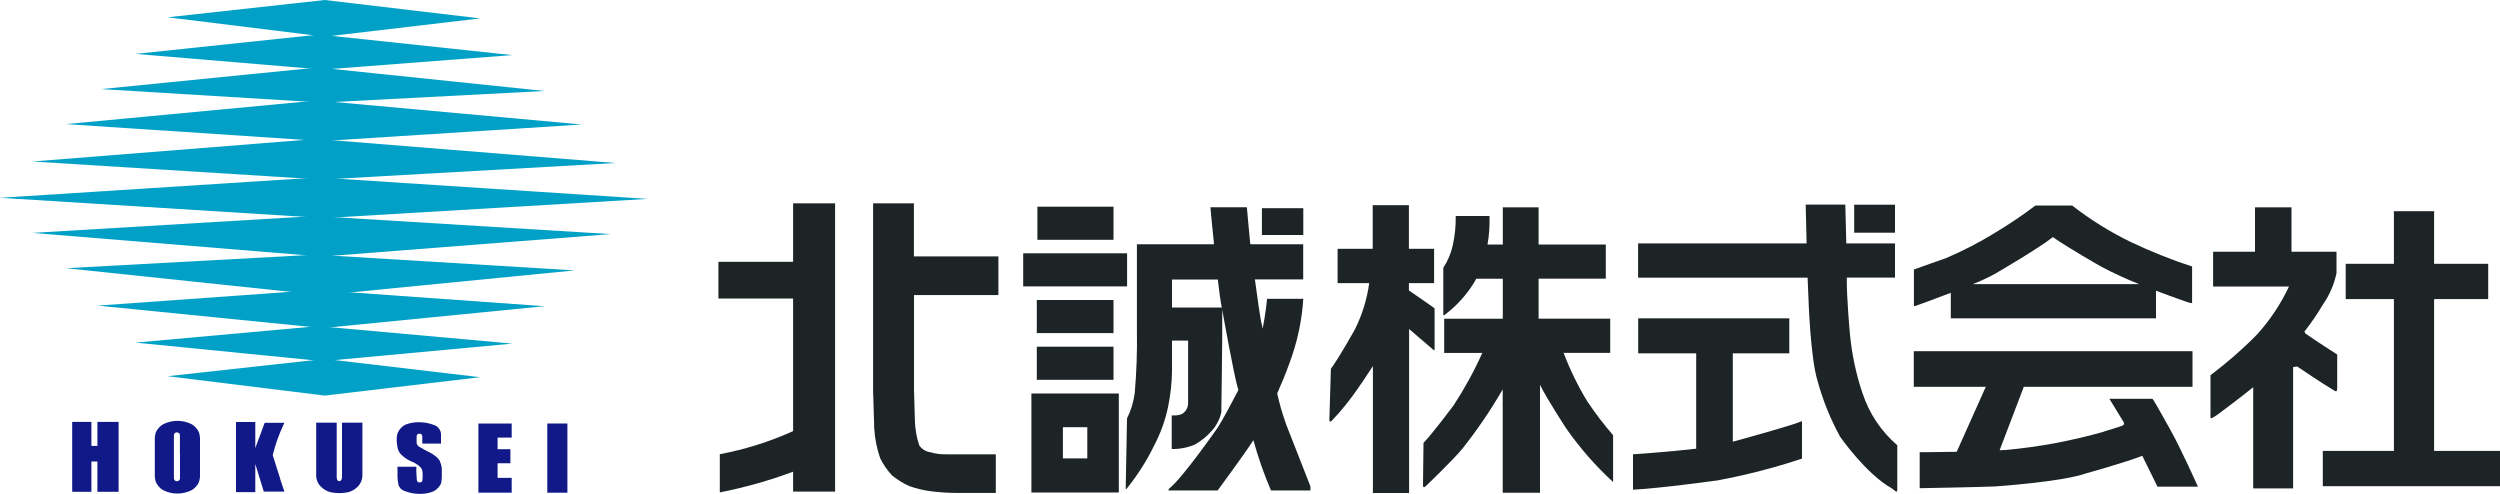 <svg viewBox="0 0 250 49.4" xmlns="http://www.w3.org/2000/svg"><g fill="#1c2426"><path d="m79.31 20.33v5.85h-7.47v3.67h7.47v13.26c-2.34 1.06-4.8 1.83-7.33 2.31v3.82c2.49-.49 4.94-1.18 7.33-2.07v1.99h4.2v-28.83z"/><path d="m99.84 29.51v-3.87h-8.45v-5.31h-4.08v19.05h.01l.1 3.42c.06 1.03.26 2.05.6 3.03.31.62.71 1.2 1.18 1.71.53.43 1.11.79 1.73 1.07.69.24 1.4.42 2.12.51.79.1 1.58.16 2.37.17h4.16v-3.86h-4.94c-.53.02-1.06-.05-1.57-.2-.47-.06-.89-.31-1.15-.7-.26-.79-.4-1.61-.43-2.43l-.09-3.13v-9.46h8.45z"/><path d="m126.19 20.82h4.14v2.68h-4.14z"/><path d="m103.74 20.67h7.61v3.31h-7.61z"/><path d="m102.32 25.33h10.39v3.31h-10.39z"/><path d="m103.68 30h7.67v3.31h-7.67z"/><path d="m103.68 34.67h7.67v3.31h-7.67z"/><path d="m103.14 49.25h8.74v-9.9h-8.74zm5.59-3.41h-2.44v-3.12h2.44z"/><path d="m128.57 42.3c-.35-.97-.63-1.96-.85-2.96.46-1.03.89-2.08 1.22-3.01.78-2.07 1.25-4.24 1.39-6.45h-3.62s-.13 1.41-.44 2.98c-.05-.26-.09-.42-.09-.42-.13-.36-.49-3.03-.69-4.5h4.83v-3.51h-5.29c-.18-1.75-.34-3.7-.34-3.7h-3.65s.15 1.69.36 3.7h-7.71v8.61c.04 2.1-.04 4.21-.22 6.3-.12.87-.38 1.72-.77 2.5l-.13 7.02s.02.16.19-.11c1.03-1.29 1.92-2.69 2.64-4.17.65-1.23 1.13-2.55 1.41-3.91.24-1.17.37-2.35.39-3.54v-3.07h1.61v6.19c.02.34-.1.68-.34.93 0 0-.07.06-.15.14-.23.15-.5.22-.78.22h-.37v3.36c.8.02 1.6-.14 2.33-.45.61-.35 1.17-.8 1.64-1.33.49-.53.84-1.18.99-1.89 0 0 .09-6.1.09-7.16v-3.1s1.21 6.8 1.58 7.9l.04.13c-.69 1.33-1.47 2.8-2.04 3.72 0 0-3.53 5.07-4.86 6.12 0 0-.22.2 0 .21h4.82s2.61-3.53 3.58-5.03c.47 1.72 1.06 3.4 1.76 5.03h3.94v-.42l-2.48-6.33zm-11.37-11.55v-2.8h4.58c.14 1.22.28 2.25.4 2.8z"/><path d="m140.89 29.03v-.72h2.52v-3.43h-2.52v-4.36h-3.62v4.36h-3.51v3.43h3.16c-.22 1.63-.71 3.2-1.45 4.67 0 0-1.52 2.72-2.38 3.9l-.15 4.98s-.05.49.21.24c1.01-1.05 1.92-2.19 2.74-3.4 0 0 .76-1.09 1.4-2.09v12.69h3.62v-16.4l2.4 2.06s.14.15.15-.04v-4.09s-1.64-1.16-2.56-1.78"/><path d="m158.76 40.19c-.95-1.55-1.75-3.2-2.4-4.9h4.66v-3.42h-7.16v-4h6.72v-3.42h-6.72v-3.72h-3.58v3.72h-1.53c.17-.94.23-1.89.2-2.85h-3.38c.02.98-.08 1.97-.29 2.93-.18.8-.5 1.56-.95 2.25v4.7s-.08.23.46-.25c.95-.76 1.77-1.67 2.44-2.69.15-.22.28-.44.39-.67h2.66v4h-5.86v3.42h3.81c-.82 1.83-1.78 3.58-2.88 5.26 0 0-2.1 2.81-3 3.74l-.05 4.25s0 .34.27.08c0 0 2.75-2.62 3.7-3.79 1.46-1.85 2.79-3.8 3.97-5.84l.03-.03v10.31h3.73v-10.79c.77 1.55 2.64 4.39 2.64 4.39 1.36 1.94 2.92 3.73 4.67 5.33v-4.68c-.92-1.06-1.77-2.18-2.55-3.34"/><path d="m185.42 20.47h4.08v2.8h-4.08z"/><path d="m173.29 35.33h5.64v-3.5h-15.11v3.5h5.8v9.54c-2.75.32-6.32.56-6.32.56v3.54c2.78-.14 8.45-.93 8.45-.93 2.86-.53 5.69-1.26 8.45-2.18v-3.75c-.84.38-4.81 1.48-6.92 2.06v-8.84z"/><path d="m186.26 39.35c-.66-1.94-1.08-3.94-1.27-5.98 0 0-.34-3.66-.31-5.61h4.82v-3.42h-4.87l-.1-3.88h-3.96s.04 1.8.09 3.88h-16.85v3.43h16.95c.03.9.06 1.67.09 2.14 0 0 .18 5.81.9 8.16.53 1.95 1.29 3.83 2.26 5.6 0 0 2.57 3.71 5.16 5.16l.38.29s.2.2.18-.25v-4.34c-1.61-1.39-2.81-3.18-3.47-5.19"/><path d="m191.89 30.47s1.5-.54 3.19-1.19v2.55h20.52v-2.76c1.73.66 3.08 1.12 3.08 1.12.49.17.53.11.53.11v-3.65c-2.09-.68-4.13-1.5-6.11-2.44-2.09-1.01-4.06-2.24-5.89-3.66h-3.66c-1.3.98-2.65 1.89-4.05 2.73-1.56.96-3.2 1.81-4.89 2.53 0 0-2.83.99-3.22 1.14v3.6s-.06.17.49-.08m7.67-3.12s4.26-2.47 5.74-3.64c1.44 1.03 4.88 2.98 4.88 2.98 1.21.64 2.46 1.21 3.73 1.72h-16.61c.77-.3 1.52-.65 2.25-1.05"/><path d="m217.14 43.17s-1.73-3.14-1.89-3.29h-4.31l1.35 2.21c.2.28.08.37.08.37-.06.11-.4.2-.4.2-.16.05-.33.11-.5.16-.5.16-.98.3-.98.3-.03.01-.05.03-.08.04-3.18.91-6.44 1.52-9.73 1.83-.24.01-.47.03-.72.04l2.42-6.35h16.87v-3.56h-27.87v3.56h7.2l-2.91 6.5c-2.1.04-3.7.04-3.7.04v3.6s6.63-.12 7.59-.18c0 0 6.63-.45 9.04-1.3 0 0 3.99-1.11 5.63-1.76l1.52 3.09h4.05s-1.67-3.71-2.66-5.5"/><path d="m243.41 45.09v-15.18h5.41v-3.53h-5.41v-5.26h-4.02v5.26h-4.82v3.53h4.82v15.18h-7.11v3.53h17.72v-3.53z"/><path d="m230.55 33.36-.11-.2c.67-.85 1.28-1.74 1.83-2.67.67-.96 1.14-2.04 1.38-3.17v-2.15h-4.5v-4.44h-3.65v4.44h-4.19v3.48h7.59c-.82 1.74-1.89 3.35-3.18 4.78-1.45 1.48-3.01 2.84-4.67 4.09v4.26s-.04.25.96-.51c0 0 2.15-1.6 3.31-2.55v10.12h3.99v-12.14l.41-.05s2.54 1.73 3.7 2.4c0 0 .3.27.3-.22v-3.38s-2.4-1.53-3.16-2.09"/></g><path d="m32.47 0-15.71 1.73 15.71 1.94 15.54-1.83-15.54-1.84z" fill="#01a1c7"/><path d="m32.47 35.89-15.71 1.73 15.71 1.94 15.54-1.84z" fill="#01a1c7"/><path d="m31.93 3.45-18.38 1.94 18.72 1.57 18.96-1.45-18.88-2.01z" fill="#01a1c7"/><path d="m31.93 32.6-18.38 1.66 18.72 1.86 18.96-1.76-18.88-1.7-.42-.05z" fill="#01a1c7"/><path d="m31.84 6.74-21.72 2.17 22.12 1.35 22.21-1.16-22.12-2.3z" fill="#01a1c7"/><path d="m31.84 28.98-22.07 1.58 22.47 2.25 22.21-2.19-22.12-1.58z" fill="#01a1c7"/><path d="m31.76 10.04-25.16 2.37 25.62 1.7 25.96-1.66-25.84-2.35-.57-.06z" fill="#01a1c7"/><path d="m31.76 25.45-25.16 1.37 25.62 2.7 25.24-2.48-25.12-1.53-.57-.06z" fill="#01a1c7"/><path d="m31.68 13.89-28.45 2.26 28.97 1.81 29.35-1.66-29.22-2.35-.64-.06z" fill="#01a1c7"/><path d="m31.68 21.59-28.45 1.7 28.97 2.37 28.88-2.25-28.75-1.76-.64-.06z" fill="#01a1c7"/><path d="m31.84 17.74-31.84 2.04 32.42 2.03 32.35-1.92-32.21-2.1-.72-.06z" fill="#01a1c7"/><path d="m9.74 42.19v2.4h-.6v-2.4h-1.92v6.99h1.92v-3.03h.6v3.03h2.12v-6.99z" fill="#111989"/><path d="m19.89 43.22c-.15-.33-.4-.6-.71-.79-.9-.46-1.97-.46-2.88 0-.31.19-.56.46-.71.79-.06.18-.1.37-.11.56v3.88c.01.19.05.38.11.56.15.33.4.6.71.79.9.46 1.97.46 2.88 0 .31-.19.56-.46.71-.79.06-.18.1-.37.11-.56v-3.88c-.01-.19-.05-.38-.11-.56m-1.89 2.17v2.4c.02.16-.09.31-.26.33h-.04s-.02 0-.04 0c-.16-.01-.28-.15-.27-.31 0 0 0 0 0-.01v-4.24c-.02-.16.09-.3.25-.32h.01.04.04c.16.02.28.16.26.32v1.83z" fill="#111989"/><path d="m28.03 47.9-.76-2.39c.25-1.01.6-2 1.04-2.95l.13-.28h-1.97l-.94 2.53v-2.61h-1.93v7.01h1.93v-2.81l.85 2.76h2.06l-.42-1.25z" fill="#111989"/><path d="m34.2 42.27v5.42s0 .43-.27.43-.26-.43-.26-.43v-5.42h-2.05v5.34c.01.4.19.79.48 1.07.25.24.56.43.9.53.61.14 1.25.14 1.86 0 .34-.1.65-.28.9-.53.29-.28.46-.66.48-1.07v-5.34h-2.03z" fill="#111989"/><path d="m44.01 46.15c-.18-.44-.93-.85-.93-.85-.36-.16-1.2-.65-1.2-.65-.13-.09-.21-.24-.22-.4v-.56c0-.32.2-.32.28-.32s.29 0 .29.32v.67h1.87v-.97c-.03-.39-.28-.73-.64-.87-.5-.2-1.04-.3-1.58-.3-.46 0-.92.08-1.35.25-.34.18-.61.46-.76.82-.05.13-.08.26-.09.4-.03.34 0 .69.07 1.03.04.3.19.58.41.78.33.31.71.55 1.13.71.3.13.57.32.8.56.09.13.15.28.16.43.02.24.02.48 0 .72 0 .32-.2.32-.28.32s-.29 0-.29-.32c0 0-.04-.43-.05-.82v-.43h-1.88v.97c0 .27.03.53.09.79s0 .02 0 .03c.08.29.3.53.59.63.5.2 1.04.3 1.58.3.46 0 .93-.08 1.35-.26.34-.18.61-.46.76-.82.04-.23.06-.47.06-.7v-.13-.26c.03-.37-.03-.75-.19-1.08" fill="#111989"/><path d="m51.17 43.76v-1.41h-3.33v6.92h3.33v-1.48h-1.41v-1.46h1.28v-1.41h-1.28v-1.16z" fill="#111989"/><path d="m54.73 42.35h2.01v6.92h-2.01z" fill="#111989"/></svg>